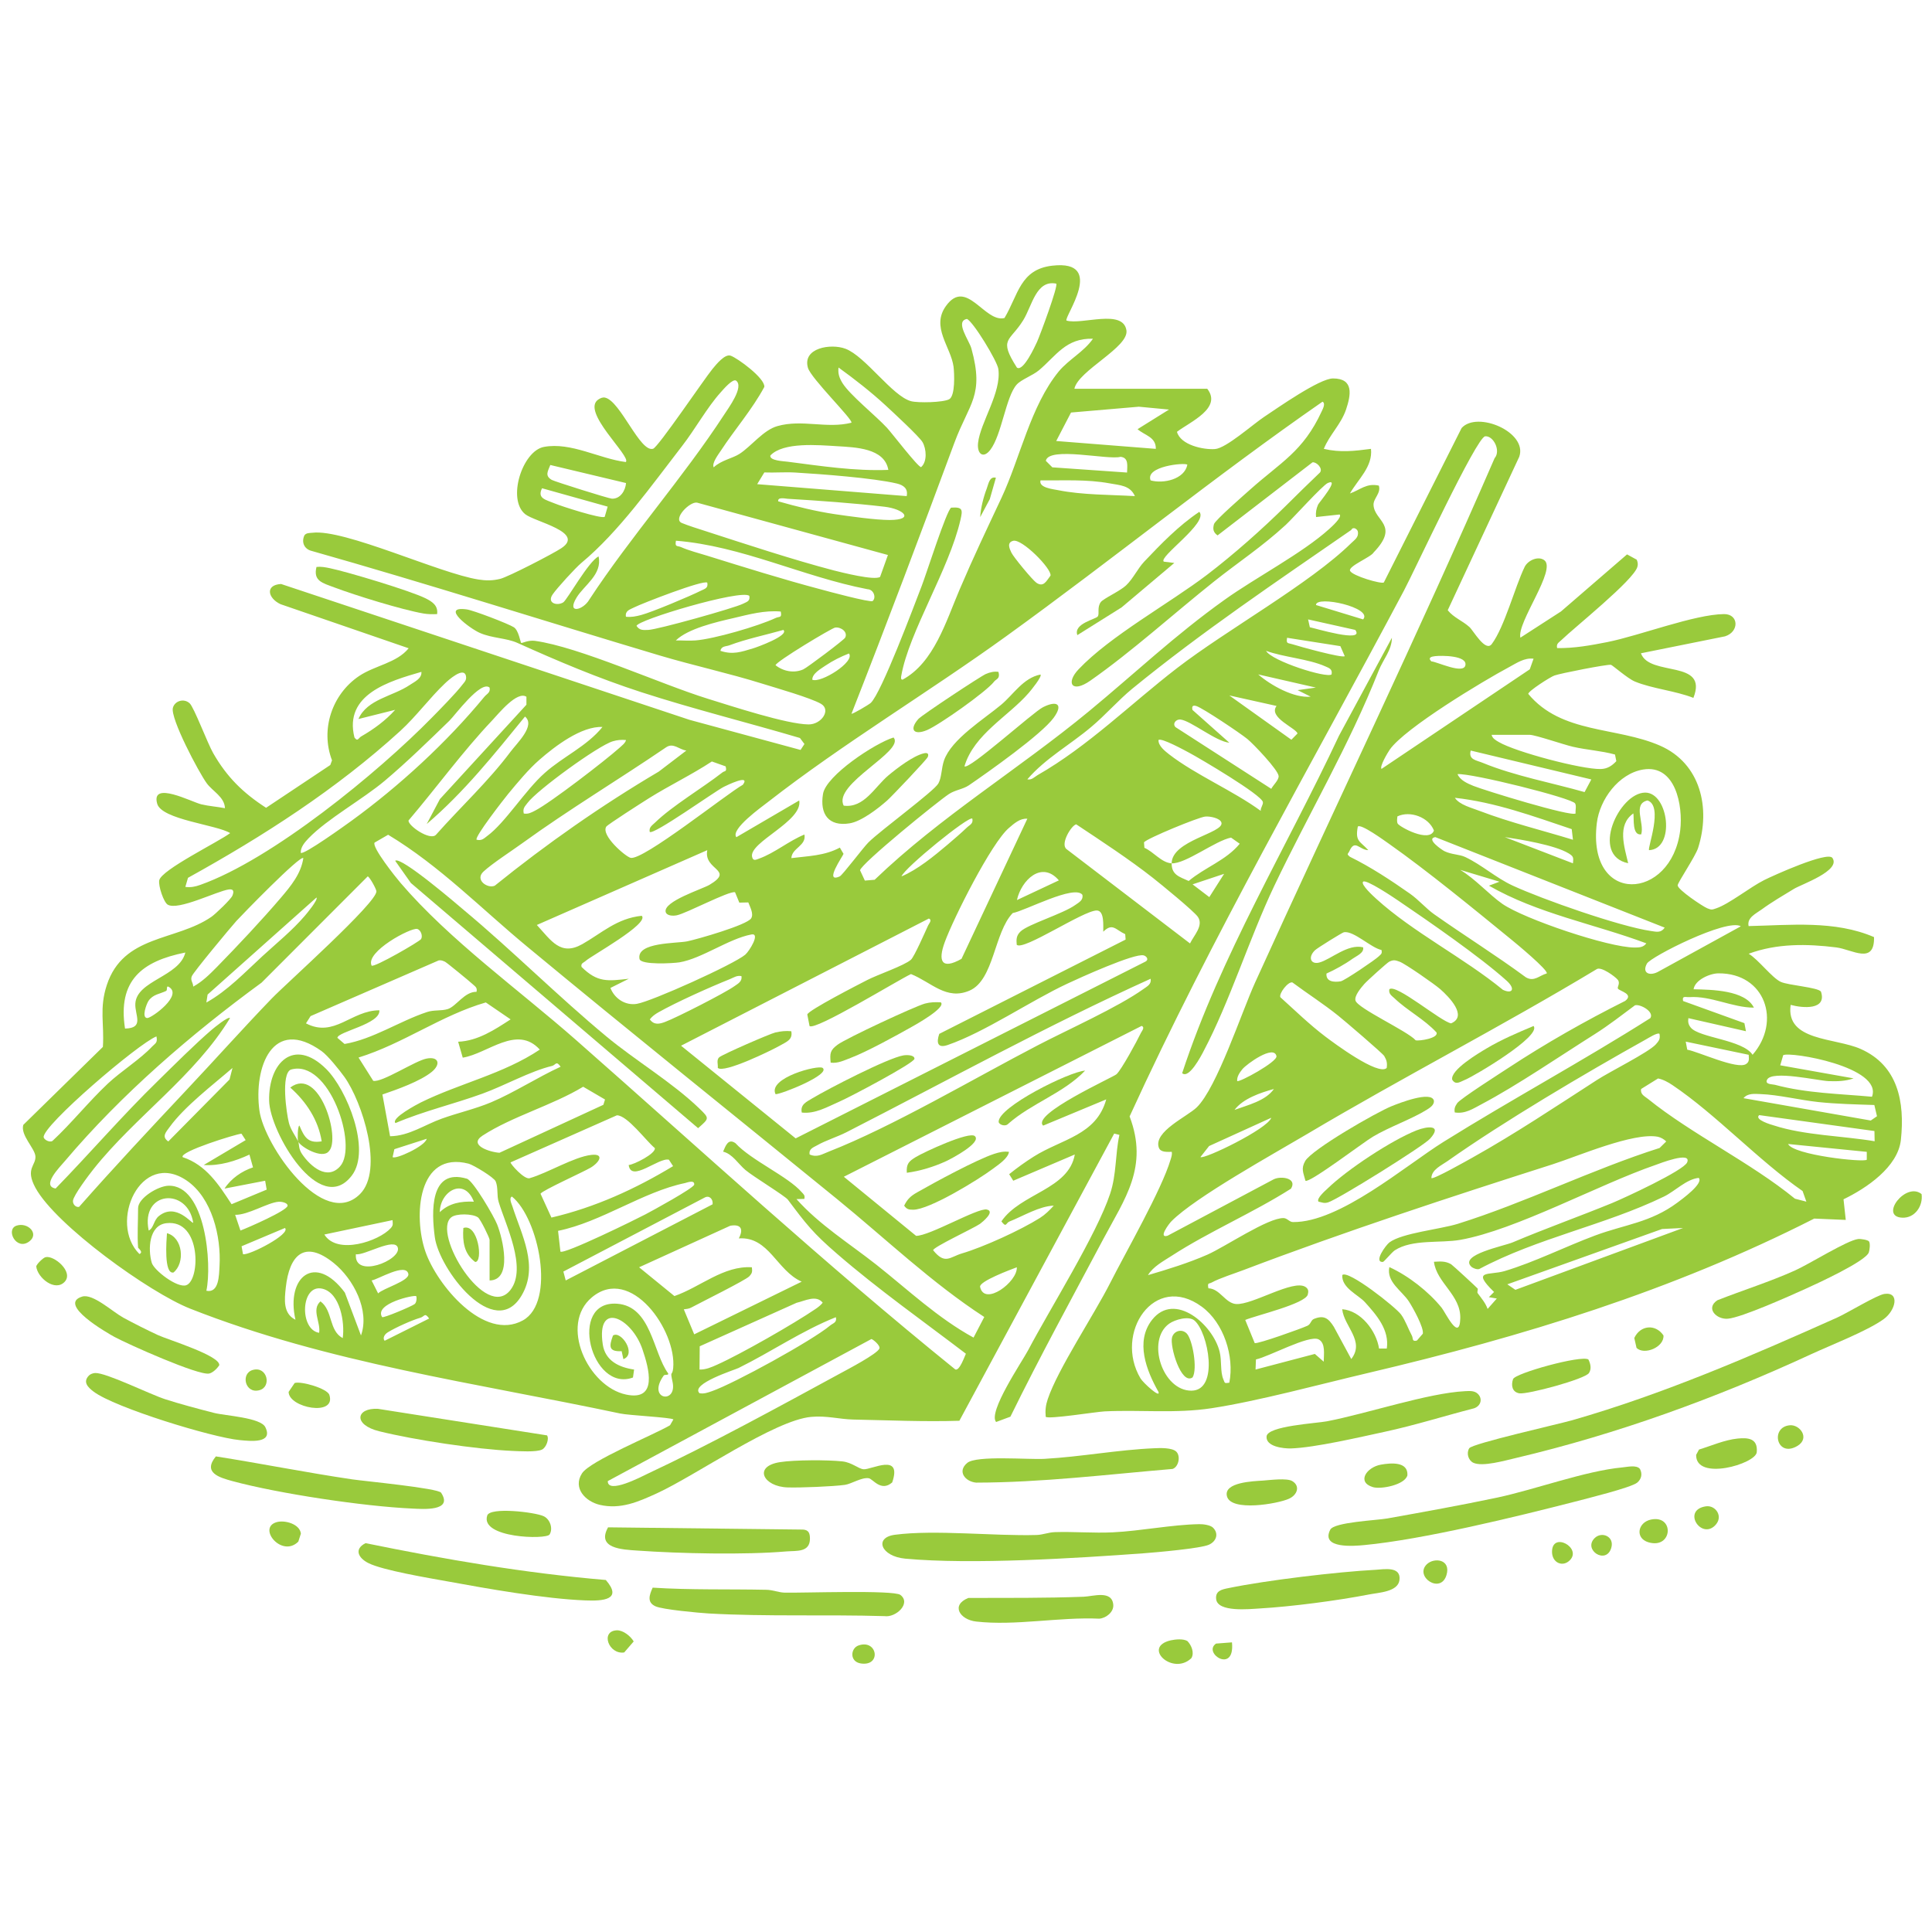 <?xml version="1.0" encoding="utf-8"?>
<!-- Generator: Adobe Illustrator 29.2.1, SVG Export Plug-In . SVG Version: 9.03 Build 55982)  -->
<svg version="1.0" id="Layer_1" xmlns="http://www.w3.org/2000/svg" xmlns:xlink="http://www.w3.org/1999/xlink" x="0px" y="0px"
	 viewBox="0 0 1893 1893" style="enable-background:new 0 0 1893 1893;" xml:space="preserve">
<style type="text/css">
	.st0{fill:#99CA3C;}
</style>
<g>
	<path class="st0" d="M1182.7,380.7c15.3,19.1-16.6,32.6-29.5,42.4c3.5,12.9,25.7,17.7,37.2,16.9c10.9-0.7,37.1-24.2,48.3-31.6
		c13.1-8.7,54.2-37.6,67.4-37.6c20.7,0,17.5,16.3,12.8,30.4c-5,14.7-16.2,24.7-21.8,38.6c16.2,3.8,30.1,2.1,46.2,0
		c1.9,17.5-12.7,29.8-20.6,43.7c10.1-3.5,16.1-10.4,28.3-7.7c2.4,7.4-5.5,12.6-5.2,19c0.8,15.9,25.9,19.6,0.1,46.5
		c-2.5,4.6-25.1,13.4-23.1,18c2.2,4.9,30.7,13.2,33.1,11.4l76.2-151.3c15.3-17.1,64.9,4,56.5,28.1l-70.1,150.4
		c5.7,7.2,14.6,10.4,21.3,16.5c3.8,3.4,15.7,25,21.9,16.6c12.5-16.8,22.5-55.5,32.1-75.4c3.1-6.5,13.2-11.1,19.2-6.8
		c12.7,9-27,61.2-23.3,76l39.8-25.7l64.7-55.9l9.5,5.2c1,2.5,1.4,4.5,0.6,7.1c-3.8,13.1-61.3,59-74.7,71.9c-2.5,2.4-4.9,3.4-3.9,7.6
		c16.6,0.3,33.1-2.7,49.3-5.9c31.5-6.3,85.2-27.1,114.2-27.4c14.5-0.1,15.2,17.3,1,21.8l-82.4,16.6c8.4,23.4,66.5,5.6,51.4,43.7
		c-17.8-7-40-8.9-57.3-16c-7.1-2.9-22.1-16.2-23.5-16.4c-3.9-0.6-49.7,8.4-55.4,10.5c-4,1.4-25.6,15.2-25.6,18
		c32.6,39.3,86.3,32,129.1,50.7c39.8,17.4,49.8,61.2,37.3,100.3c-2.8,8.6-20,33.8-20,36.6c0,4.2,24.6,20.7,29.1,22.5
		c4.2,1.7,4.6,1.4,8.7,0c12.7-4.3,33.2-20.8,47-27.7c9-4.5,62.1-28.5,66.8-21.7c8.7,12.5-30.2,25.8-37.6,30.3
		c-9.6,5.8-22.6,13.5-31.4,20c-5.9,4.3-14.9,8.2-13.1,16.5c40.8-0.9,84.5-5.8,122.9,10.8c0.6,27.6-21.6,12-37,10.1
		c-28.7-3.6-58.3-4-85.8,6.2c9.5,5.7,22.9,23.7,31.5,27.6c7.6,3.4,36.3,5.3,39.3,9.5c6,18.2-17.7,16.3-29.7,13
		c-5.1,35.7,43.4,32,68.6,43.2c36.5,16.2,43.4,51.8,39.4,89.1c-2.9,26.6-33.8,47.4-56.2,58.2l2.2,20.2l-30.9-1.3
		c-139.2,70.8-285.5,115.6-437.3,151.3c-46.9,11-106.9,27.4-153.2,34.5c-35.4,5.4-69.7,1.4-104.8,3.1c-8.3,0.4-55.1,8-57.7,5.3
		c-0.6-6.2,0-11.4,2-17.3c9.9-29.5,45.3-82.5,61.1-113.7c15.5-30.6,50.4-91.3,59.2-120.8c0.8-2.6,1.7-5,1.2-7.8
		c-4.2,0-11,0.8-12.7-4.2c-5.3-15.6,28-30.4,37.2-39.4c19.8-19.3,43.9-93.2,57.3-122.6c77.8-171.3,159.6-340.8,234.5-513.4
		c6.4-7.3-1.1-22.2-9.2-21.5c-8.5,0.7-69.6,132.5-79.6,151.2c-90.7,170.8-188.5,339.6-268.8,515.2c18.8,49.6-4.7,80.5-25.9,120.4
		c-30.7,57.8-62.1,115.1-90.9,173.8l-14,5.2c-8.3-9.5,25.3-58.9,31.3-70.2c21.8-41.3,67.1-113.3,80.4-153.4
		c6.4-19.1,4.9-38.5,9.1-57.7l-5.1-1.3l-151.7,281.4c-34.7,1.1-69.4-0.5-104.2-1.2c-13.4-0.3-25.8-4-41-2.6
		c-36,3.2-113.4,57.6-151.2,74.9c-18.1,8.3-35.6,16-55.9,11.3c-14-3.3-26.7-16.3-17.5-30.8c7.8-12.3,70.8-38,86.3-47.2l3.3-5.7
		c-2.3-2-43.9-4-52.1-5.8c-141.1-29.9-286.3-49.4-421.5-102.8c-39.7-15.7-131.5-81.6-151.5-118.4c-10.3-19,0.7-21.7,0-30.9
		c-0.7-8-14.8-20.6-11.9-30.7l78-76.4c1.5-22.3-3.7-37.6,3.8-60.5c16.3-49.7,67.7-42.9,102.6-67c3.9-2.7,19.1-17.2,20.5-20.7
		c1.3-3.2,1.9-6.8-3.5-6.1c-11.8,1.7-49.6,21-59.9,14.9c-3.9-2.3-9.3-18.3-8.3-23.8c1.9-10.3,58.5-37.9,69.5-46.3
		c-13.1-8.2-67.1-13.1-71.5-28.8c-6.4-22.9,33.7-1.7,43.2,0.6c7.5,1.8,15.6,2.3,23.2,3.8c-0.4-11.1-12.3-16.7-17.9-24.5
		c-7.8-10.7-35.9-63.8-33.1-73.9c1.8-6.7,10.7-9.6,16.4-4.4c4.3,3.9,17.6,39.4,23.1,48.9c13.4,23.4,29.2,38.9,51.8,53.5l62.9-41.9
		l1.7-4.6c-11.6-30.3,0.1-64.8,26.5-82.6c15.7-10.5,36.8-12.7,48.6-27.2L274.9,592c-12.5-5.8-15.4-18.9,0.5-19.8l400.2,133.1
		l108.8,29.5l3.8-5.8l-4.4-5.9c-51.7-15.3-104.3-28.3-155.5-44.9c-42.5-13.8-81.6-30.4-121.4-48.3c-10.7-4.8-24.6-4.5-36.6-9.7
		c-10-4.3-39.5-26.7-13-23.1c6.5,0.9,40.5,13.9,46.2,17.5c4.7,3,6.4,14.8,7.2,15.4c0.5,0.4,7-3,13.4-2.1
		c43.7,6,123.3,42.5,169.6,56.8c23,7.1,77.1,24.9,98.5,25.1c12.7,0.1,22.4-14.3,12.2-20.2c-10-5.8-44.2-15.6-57.4-19.7
		c-32.9-10.3-67.6-17.8-100.8-27.7c-113.9-34-227.4-70.3-341.9-102.7c-6.6-2.2-9-8.7-6-15c1.8-2.5,5.1-2.2,7.8-2.5
		c31.3-3.9,124.5,39.8,162.6,45.8c7.5,1.2,13.9,1.2,21.3-0.6c7.9-1.9,51.8-24.6,59.9-30c24-15.7-26-25.9-35.3-33.4
		c-18-14.5-2.8-61.9,18.3-65.9c26.5-5,54.4,11.6,80.3,14.8c5.6-5.5-45.1-50.1-26.6-61.5c2-1.2,3.9-2.1,6.3-1.6
		c15.1,3.4,34.2,54,47,50.1c5-1.5,50-68.2,58.2-78.2c3.8-4.6,12.2-15,17.8-13c6.7,2.3,33.8,22.1,33,30.6
		c-12,22.3-28.9,41.5-42.7,62.6c-2.3,3.5-9,12.2-6.9,16.2c7.2-6.9,18.5-8.8,25.3-13.2c11.8-7.7,23.3-23.3,37.1-27.2
		c24.3-6.9,48.3,2.8,72.5-3.3c2.1-2.7-39.8-43.6-42.6-53.9c-5.5-19.4,22.4-24,36.8-18.6c19.6,7.4,45.9,46.5,64.3,51.4
		c6.9,1.8,31.3,1.3,37.3-1.9c6.1-3.3,5.1-25.2,4.3-31.9c-2.6-19.4-22.3-38.8-7.5-59.4c20.1-28.2,37.9,16.6,57.4,11.7
		c13.6-22.8,15.3-47.7,46.9-51.3c53.5-6.1,10.8,50.9,13.9,53.8c15,4.4,55.4-11.8,58.7,9.6c2.5,16.6-47.3,39.4-51,57.2H1182.7z
		 M1034.9,277.9c-19.7-3.9-23.6,21.7-32.3,35.8c-13.2,21.4-24.6,17.6-6.2,46.5c6.2,4.3,17.8-21.1,19.7-25.2
		C1019.1,328.4,1037.1,279.9,1034.9,277.9z M1070.9,331.9c-26.5-0.8-36,16.6-52.8,30.8c-6.3,5.3-17.4,9.1-21.9,14.1
		c-10.7,11.9-14.6,49.2-25.9,64c-6.8,8.9-13.1,4.1-12-6.7c2.2-20.3,23.1-49.3,19.9-72.5c-1-7.7-24.6-46.5-30.8-49.1
		c-12.1,2.3,2.3,21.1,4.4,29c12.8,46.4-2.1,53.1-16.7,92.4c-32.9,88.8-66.2,177.3-100.8,265.4c0.7,0.8,17.1-8.9,18.9-10.6
		c10.6-10.1,42.2-94.7,49.9-114.6c4.3-11,24.4-74.4,28.9-76.7c11.5-0.8,11.3,2.1,9.1,11.8c-11.1,48.6-50.5,110-58,152.8
		c-0.3,1.5-0.7,4.2,1.3,3.9c30.7-16.6,42.5-57.1,55.8-88.2c14-32.8,26.2-58.2,41.1-90c18.3-39.1,28.4-89.9,56.1-123.8
		C1047.5,351.9,1061.9,344.8,1070.9,331.9z M821.6,360.1c-0.7,6.1,0.8,10.2,3.9,15.3c7.5,11.9,32.5,31.8,43.6,43.8
		c4.8,5.2,30.3,38.5,33.4,38.5c6.2-5.4,5.2-17.9,1.4-24.5c-3.1-5.4-29.4-29.7-36.1-35.9C853.5,384.1,837.5,371.6,821.6,360.1z
		 M721.3,373c-3.3-2.5-13,9-15.3,11.6c-13.1,14.5-25,36.1-37.6,52.3c-30.2,39-62.1,84.2-98.7,114.6c-5.7,4.7-24.1,24.9-28.2,30.9
		c-5.9,8.5,4.3,11.6,10.4,7.8c3.7-2.3,25-40.6,34.6-45c3.8,17.7-14.1,28.1-21.5,40.2c-10.3,16.8,6.5,12.5,12.4,2.1
		c40.9-62.3,91.6-119,132.2-181.3C713.7,399.8,729.2,379.1,721.3,373z M1260.1,495.4c11-10.9,22-21.8,33.3-32.5
		c3-4.1-3.6-10.5-7.4-9.9l-93,71.6c-4.2-3-4.9-6.2-3.5-11.1c1.1-3.8,29.9-28.9,35.5-33.9c30-26.8,51.8-37.1,70-76.5
		c1.1-2.4,4.1-7.9,0.8-9.5c-105.7,73.3-205.7,154.6-309.9,229.8c-76,54.9-159.9,105.1-233.4,162.4c-6.1,4.8-37.1,26.8-31,34.5
		l61.6-36c3.8,20.4-49.3,40.8-46.2,55.2c1,4.6,3.9,2.8,6.8,1.8c15.2-5.4,29.4-17.5,44.5-23.6c2.1,11-12.4,13.2-12.8,23.1
		c16.6-2.1,32.4-2.2,47.5-10.3l3.6,6.1c-0.1,1.4-19.9,29.4-3.7,22.1c2.8-1.3,23.1-28.4,28.2-33.4c11.8-11.7,64.1-50,68.4-57.6
		c3.4-6.1,2.9-14.9,5.6-22.7c7.3-20.8,38.9-40.2,56-54.5c12.1-10.1,21.5-26.2,38.5-29.6c1.9,1.8-9.4,15.6-11.5,18
		c-19.9,23-53.6,40.4-63,71.9c4.1,4.2,67.4-53.2,77-57.9c13.7-6.9,20.1-2.9,10.4,10.4c-12,16.4-64,53.1-83,66.1
		c-5.7,3.9-13.5,4.6-19.6,8.6c-11.1,7.3-85.8,68-87.1,74.7l4.7,10.1l9.6-0.8c64.4-61.9,141.3-108.4,210.1-165.2
		c45.4-37.5,83.9-74.2,132.6-109c30.4-21.8,76.4-45.7,102.7-69.5c2.1-1.9,13-11.6,10.2-14.2l-23.1,2.5c-0.5-4.4,0.2-8.1,2-12.2
		c0.6-1.5,21.8-26.4,9.6-21.2c-5.2,2.2-33.9,34.2-41.3,41.1c-23.4,21.5-46.3,36.4-70.3,55.5c-39.1,31.1-80.9,69-121.3,97.2
		c-18.1,12.6-24.1,2.1-11.3-11.3c31-32.7,88.8-64.4,125.9-92.6C1209.1,543,1236.5,518.7,1260.1,495.4z M1145.4,401.3l-29.5-2.8
		l-66.5,5.7l-14.5,27.9l97.6,7.7c0.2-11.8-10.9-13.1-17.9-19.3L1145.4,401.3z M870.4,460.4c-3.7-21.4-32.3-22.1-50-23.2
		c-18.7-1.1-52.9-4.3-65.6,9.1c-1,5.2,13.6,5.6,17,6.1C804.5,456.6,837.3,461.7,870.4,460.4z M1104.3,463c0.1-6.4,1.9-14.6-6.4-15.4
		c-12,3.4-70.3-10.5-73.2,3.9l6.4,6.4L1104.3,463z M613.4,473.3l-74.2-17.7c-2.4,6.2-5.6,10.5,1.4,14.6c2.8,1.6,55.9,18.3,58.9,18.4
		C607.7,489,612.8,480.8,613.4,473.3z M1163.4,455.3c-2.7-2.3-41.7,1.6-36,15.4C1139.8,474.2,1160.6,469.7,1163.4,455.3z
		 M888.4,486.1c1.5-7.4-3.1-10.7-9.5-12.3c-23.1-5.5-74.5-9.3-99.7-10.8c-10-0.6-20.2,0.3-30.3-0.1l-7,11.5L888.4,486.1z
		 M1112,486.1c-4.7-10.6-14.7-10.6-24.8-12.5c-22.3-4.1-45.2-2.7-67.7-2.9c-2,7.3,12.6,8.6,17.4,9.6
		C1060.3,485,1088,484.7,1112,486.1z M595.4,496.4l-64.3-18c-5,10.1,3.7,11.2,12.2,14.8c6.7,2.8,45.7,15.4,49.2,13.2L595.4,496.4z
		 M762.5,491.2c18.2,5.2,36.8,9.8,55.6,12.6c14.4,2.1,39.8,5.7,53.6,5.7c24.8-0.1,13.9-10.8-5.1-13c-29.4-3.5-65.3-6-95-7.8
		C768.7,488.4,761.8,486.9,762.5,491.2z M862.3,565.3l7.7-21.5L683,492.5c-7.1-1.4-24.1,16-15,19.9c6.2,2.6,16.2,5.7,23,7.9
		c39.5,12.8,86.2,28.2,125.9,38.6C825.3,561,856.4,568.9,862.3,565.3z M1006.6,763.6c4.3,0.9,6.8-2.2,10-4.1
		c49.7-28.4,91.4-70,136.7-104.9c48.8-37.6,130.2-82.7,170.6-122.4c3.3-3.3,7.7-5.7,6.5-11.5c-0.4-2-4.4-5.3-6.5-1.4
		c-72.7,50.3-146.1,99.6-214.6,155.6c-13.4,11-26.4,25.9-39.9,37.2C1048.8,729.6,1024.4,742.9,1006.6,763.6z M855,588.9
		c3.6-2.9,1.5-11.3-5.1-11.6c-63.2-12.2-123.3-42.4-187.6-47.5c-1.2,6.6,1.2,4.6,5.1,6.3c6.8,3.1,17.6,6,25.2,8.3
		c36,11.2,74.7,23.3,111,32.9C810,579.1,852.9,590.6,855,588.9z M992.7,529.9c-6.4,1.7-3.6,7.6-1.7,11.6
		c2.1,4.4,20.6,26.8,24.5,29.5c7,4.7,9.7-1.6,13.8-7C1030.7,557.4,1001.3,527.6,992.7,529.9z M693,570.9c-3.6-3.1-63.9,20.3-72,24.4
		c-4,2-8.7,3.2-7.7,9c5.2,0.6,10-0.4,14.9-1.7c10.9-2.9,47.7-18.4,58.5-23.8C690.5,576.9,694.1,576.4,693,570.9z M734.2,583.8
		c-8-6.7-110.3,23.8-110.5,29.5c3.1,4.6,6.6,4,11.4,3.9c8.5-0.1,84.5-21.4,92.8-25.6C731.6,589.7,735.2,589.2,734.2,583.8z
		 M1335.6,606.9c10.1-11.5-46.2-23.9-46.2-14.1L1335.6,606.9z M765,599.2c-15.8-1.4-31.1,2.8-46.3,6.4c-17,3.9-44.6,10.3-56.5,21.9
		c6.4-0.1,12.8,0.5,19.2,0c18.3-1.4,61.5-14,78.4-21.9C763.7,603.7,766.3,605.9,765,599.2z M1327.9,617.2l-46.2-10.3l1.7,7.7
		C1287.2,615.2,1337.8,630.6,1327.9,617.2z M818.3,614.9c-3.4,0.5-58.3,33.5-58.4,36.9c7.7,6.1,18.2,8,27.1,4.1
		c3.7-1.6,39.9-28.8,41.1-31.1C831,619.2,823.9,614.1,818.3,614.9z M767.6,617.2c-17.5,5-35.9,8.7-53,15.1c-3.3,1.2-7.9,0.6-8.7,5.4
		c12.2,4.1,20.5,1,32.2-2.5C740.9,634.4,773.5,622.8,767.6,617.2z M1317.6,642.9l-4.3-9.8l-52.2-8.2c-1,6.1,0.6,4.9,5.1,6.3
		C1273,633.4,1315.2,645.1,1317.6,642.9z M1304.7,660.8c1-5.2-2.3-6.2-6.2-7.9c-16.4-7.3-40.6-8.9-58-15.2
		C1246,647.7,1299.9,664.8,1304.7,660.8z M795.9,666c8.3,3.7,42.3-17.7,35.9-25.7c-7.9,3.1-15.8,7-22.9,11.8
		C804.6,655.1,795.7,659.9,795.9,666z M1402.4,648c6,0.5,31.4,12.9,33.4,3.9c2.1-9.8-23.6-9.7-29.6-9
		C1402.7,643.3,1398.7,644.2,1402.4,648z M1502.6,645.4c-9-1.1-16.4,4.2-23.9,8.2c-25.5,13.6-102.4,59.9-117,80.9
		c-2,2.9-10.1,16.4-8.1,18.9l145.3-97.6L1502.6,645.4z M412.9,658.3c-31.4,9.1-76.2,22-65.6,64.3c3.3,4.5,3.7,0.6,6.7-1.1
		c12.2-7,23.8-15.5,33.2-26l-36,9c8.5-19.5,33.6-22.1,50.2-33.3C406,668.1,413.5,664.9,412.9,658.3z M181.6,869
		c5.3,0.7,9.7-0.2,14.7-2c70.4-25,174.1-110,226.8-163.8c7.6-7.7,23.9-24.3,29.7-32c2.2-2.9,4.7-4.7,3.7-9.1
		c-2.3-9.1-17.3,4.4-20.6,7.6c-14.7,13.9-27.9,32-43.6,46.4c-62.6,57.1-134.2,103.1-208.1,144L181.6,869z M1289.3,673.7l-56.5-12.9
		c12.6,10.9,35.2,23.4,51.4,21.8l-12.8-6.4L1289.3,673.7z M479.7,673.7c-8.6-7.5-34,27.3-39.4,32.5C420,725.9,398.6,746.8,377,765
		c-21.9,18.4-56.3,37.3-74.7,56.4c-3.6,3.8-7.9,8.6-7.6,14.2c2.6,2.6,44.2-27.4,49.6-31.3c46.8-34,93.5-76.9,130.3-121.6
		C477,679.8,480.8,678.6,479.7,673.7z M418.1,807.4L431,783l84.8-92.5l0-7.8c-9.1-6-27,16.2-33.5,23.1c-29.1,30.7-54.5,65.8-82,98.1
		c-0.9,4.9,21.2,20.3,26.9,14c23.8-26.9,51.6-52.6,73-81.3c6.3-8.5,24.8-25.7,14.2-34.5C484.3,739,454.6,776.3,418.1,807.4z
		 M1250.8,691.7l-46.3-10.3l60.8,43.4l6-6.1C1270.2,713.5,1242.2,702.9,1250.8,691.7z M1204.5,727.7c-12.9-1-38-21.8-48-22.7
		c-4-0.4-8,3.8-4.8,7.4l93.9,60.5c1.8-3.6,7.6-8.7,7.2-12.6c-0.5-6-24.6-31.3-30.6-36.2c-6.8-5.6-43.6-30.3-50-32.3
		c-3.6-1.1-4.6,0.3-3.8,3.8L1204.5,727.7z M590.3,712.3c-20.5-1-46.6,18.9-61.7,32.1c-10.8,9.4-21.5,22.4-30.7,33.5
		c-3.7,4.5-33.4,42.5-30.9,44.9c5.2,1.1,6.9-1.1,10.4-3.7c17.8-13.1,37.2-44.9,56.4-61.8C551.7,741.3,575.1,731.2,590.3,712.3z
		 M1461.5,720c0.7,3.5,4.2,5.4,7.1,7.1c16.6,9.7,81.1,26.8,99.7,26.4c6.5-0.1,11.1-3.1,15.4-7.7l-1.3-6.5
		c-13.4-3.7-27.8-4.5-41.2-7.6c-8.8-2-37-11.7-42.3-11.7H1461.5z M613.4,725.1c-4.4-0.4-8.6-0.1-12.9,1.2
		c-14.4,4.2-74.7,48.2-83.6,60.4c-2.6,3.5-4.9,5.2-3.7,10.4c4.4,0.8,7.5-1,11.2-2.9c15-7.7,68.5-48.9,82.5-61.4
		C609.2,730.6,612.6,728.3,613.4,725.1z M1235.3,794.5c-0.4-3,2.5-5.8,2.1-8.6c-1.2-7.1-61.8-42.8-72.3-48.4
		c-4.4-2.3-27.2-14.9-30-12.4c-0.2,5.8,6.4,10.8,10.4,14C1171.6,759.3,1208.2,774.7,1235.3,794.5z M672.5,735.4
		c-7-0.9-12.7-8-19.8-3.2c-46.4,31.6-94.9,60.7-140.4,93.6c-10.6,7.7-30.1,20.3-38.6,28.2c-8.8,8.2,4.2,17,11.1,13.8
		c50.9-41.1,104.5-78.6,160.7-111.8L672.5,735.4z M1559.2,763.7L1441,735.4c-2.3,9.1,5.3,9.3,12.2,12.2
		c30.7,12.6,67.4,19.4,99.4,28.5L1559.2,763.7z M711,750.9l-13.5-4.8c-19.9,13.1-41.7,23.5-61.8,36.1c-5.7,3.6-40.4,25.7-41.7,27.8
		c-5.3,8.5,18.6,29.1,23.8,30.5c11.9,3.1,93.9-62.5,110.1-71.6c7.9-11-16.2,0.8-18.6,2c-9,4.5-69.1,47.7-72.7,44.2
		c-0.9-4.5,2.3-6.3,5.1-9c17.2-16.7,46.5-33.9,66.2-49.3C709.9,755.1,712.5,756.7,711,750.9z M1609.9,754
		c-23.9,4-42.5,29.3-45.3,52.4c-9.9,81.2,73.2,76.5,81.7,7.1C1649.2,789.4,1641.7,748.7,1609.9,754z M1543.3,787.2
		c-3-5.2-101.5-29.8-115.2-28.7c2.6,6.1,9.7,9.1,15.5,11.5c9.9,4.1,96.6,30.8,100.2,27C1543.4,794,1544.8,789.7,1543.3,787.2z
		 M1541.2,822.8l-1.2-10.4c-37.2-12.5-74.9-26.4-114.5-30.7c4.6,7,16.5,9.8,24.4,12.9C1479.5,805.9,1510.9,813.5,1541.2,822.8z
		 M1369.5,807c1.9,3.2,30.9,19.1,35.5,6.8c-5.1-13.1-23.3-19.8-35.8-13.9C1369,802.1,1368.4,805,1369.5,807z M1148,845.9
		c0.1-22.5,51.2-29.6,48.8-39.8c-1.1-4.5-11.4-6.5-16-6c-6.7,0.7-56.6,21.2-59.9,25.2l0.4,5.4C1130.1,834.4,1138.1,845.4,1148,845.9
		c-0.1,11.4,7.7,13.2,16.7,17.3c15.9-13.4,36.7-20.2,50-36.5l-8.5-6C1190.8,823.7,1161.6,846.6,1148,845.9z M883.3,858.7
		c15.4-6.4,31.9-19.9,44.9-30.9c5.8-4.9,13.8-11.8,19.1-16.9c2.8-2.7,6.5-3.7,5.4-8.8C949.5,798.9,886.1,850.5,883.3,858.7z
		 M1006.6,802.2c-7.1-0.6-13,4.7-18,9c-17.2,14.6-54.4,88.6-62.9,111.9c-6.8,18.5-3.3,27.5,16.4,16.4L1006.6,802.2z M1054.5,807.7
		c-4.7,0.9-15.8,19.1-9.6,24.2l121.1,92.5c3.8-7.9,13.4-17.4,7.8-25.9c-3.6-5.5-36.5-32.3-44.1-38.3
		C1106.7,842.1,1078.9,823.9,1054.5,807.7z M1515.5,953.8c2-2.9-30.2-29.6-34.8-33.3c-36-29.4-82.2-67.3-119.7-93.7
		c-4.3-3-27.7-20.1-30.6-16.9c-2.8,14.7,2.1,14.1,10.3,23.1c-8.8-0.2-13.2-11.1-18.5,0.9c-1.4,3.1-3.2,2.6,0.5,5.6
		c20.4,10,40.2,23.1,58.9,36.2c8.6,6.1,15.9,14.7,23.6,20.1c29.6,20.9,60.6,40.2,89.9,61.8C1503.2,962.3,1508.2,955.8,1515.5,953.8z
		 M780.4,1174.9c22.3,25.1,51.9,43.5,78.3,64.3c31.2,24.7,60.1,52.2,95.2,71.4l10.5-20.2c-51.6-33.5-96.6-76.7-144.2-115.5
		c-101-82.3-202.8-163.8-303.1-246.9C472,890.8,431,848.4,380.3,817.9l-13.3,7.7c-2.7,4.6,20.7,33.9,25.4,39.4
		c48.3,56.4,116.3,105,172.2,154.2c123.1,108.3,243.8,219.5,371.4,322.6c4.1,1.7,8.9-12.2,10.4-15.4c-42.1-32.1-85.9-63-126-97.7
		c-23.9-20.6-30.4-29.2-48.4-53.2c-2.9-3.8-33.9-22.6-41.6-29.1c-7.2-6.1-12.7-15.8-21.9-18c2.5-5.8,5-13.3,12.1-8.3
		c15.4,16.8,51.6,32.6,65,48.1c1.9,2.2,3.3,2.8,2.5,6.5L780.4,1174.9z M1406.3,820.2c-9.7,1.7,7,12.9,9.2,13.9
		c7.3,3.4,14.3,2.9,20.1,5.6c16.5,7.8,29.9,20.3,46.5,28c29.2,13.5,105,40.1,135.5,44.5c5.5,0.8,9.8,2.1,13.5-3.3L1406.3,820.2z
		 M1541.2,845.9c0.6-5.7,0.6-6.8-4.3-9.8c-13.4-8.1-46.4-13.5-62.5-15.9L1541.2,845.9z M693,833l-167,73.3
		c14,15.2,23.2,30.8,44.5,18.8c18.8-10.6,33.8-25.3,58.3-27.8c7.8,7.7-50,39.5-54.8,44.1c-1.9,1.8-5.2,2.3-4.2,6
		c15.7,15.5,25.7,13.9,46.3,11.6l-18,9c4.1,10.5,14.6,17.4,25.8,15.6c14.4-2.3,95.1-38.7,106.3-48.2c4-3.4,15.2-21.5,6-19.8
		c-22.2,4.2-48.5,23.6-70.4,27.3c-6.2,1-38,2.8-39.2-3.3c-3.3-16.6,36.5-15.1,46.9-17.3c10-2.1,58.3-15.9,62.5-22.5
		c2.7-4.4-1.1-11.1-2.8-15.6l-8.8,0.2l-4.2-10.2c-6.1-1.4-47.4,20.6-57,22.6c-3.7,0.8-10.1,0.6-11-3.4
		c-2.1-10.3,35.7-22.2,42.9-26.4C720.5,851.9,689.1,852.9,693,833z M189.3,966.7c9-4.9,16.1-12,23.2-19.2
		c19.8-20.2,44.7-46.7,62.9-68.1c9.6-11.3,19.6-23.4,21.8-38.6c-2.8-3.5-61.2,56.7-65.6,61.6c-5.9,6.6-42.2,50.2-43.7,54.2
		C186.3,960.7,189.3,962.8,189.3,966.7z M1469.2,863.9l-38.5-11.6c14.6,8.7,28.2,24.1,41.3,33.3c21.3,14.8,104,42.8,129.6,42.8
		c4.4,0,8.6-0.1,11.5-4.1c-50.9-19-106.6-29.1-154.2-56.5L1469.2,863.9z M996.4,881.9l41.1-19.3
		C1020.7,842.9,1000.7,862.4,996.4,881.9z M1168.5,866.5l16.4,12.5l14.5-22.8L1168.5,866.5z M182.7,1068
		c27.9-29.6,55.6-60.7,83.7-89.8c14-14.5,103-93.8,102.4-104.9c-0.1-2.3-6.6-14.1-8.5-14.6l-104,104.1
		c-69.1,50.5-137.2,109.2-192.7,174.8c-5,5.9-23.5,24.5-9.1,26.9c33.8-34.7,65.4-71.5,100.2-105.4c15.9-15.6,36.3-36,52.7-50.1
		c2.5-2.1,16.1-13.3,18-11.5c-34.4,56.7-92.7,96.4-133.6,147.8c-4.4,5.5-19.8,25.8-20.3,31.2c-0.3,3.5,2.8,6.7,6,6
		C111.8,1143.6,147.2,1105.8,182.7,1068z M1335.6,863.9c-2.8,2.6,10.5,14.6,12.8,16.7c36,32.8,86.1,58,124.1,89.2
		c9.4,4.5,12.6-0.9,3.7-8.9c-25.7-23.2-76.6-58.4-106.4-78.6C1365.4,879.3,1338.5,861.2,1335.6,863.9z M1060.6,876.8
		c-7.7-10.5-56.5,15.8-68.3,17.8c-18.3,18.9-18.3,65.6-42.3,76c-22.8,9.8-37.3-8.1-57.4-16.2c-12.2,5.6-94,55.9-99.4,50.9l-2.2-11.3
		c0.9-4.1,50.4-29.5,58.6-33.7c10.2-5.3,36.6-14.2,43-20c3.2-2.9,13.9-27.2,16.7-33.4c0.9-2.1,4.4-5.4,0.8-6.9l-242.8,124.6
		l112.3,90.8l342.5-173.1c4.2-2.1,1-5.6-1.5-6.2c-8.9-2.4-62.9,22.1-74.8,27.7c-36.2,16.9-80.9,47.6-117.2,60.1
		c-9.9,3.4-11.3-2.1-8.3-10.9l182.6-92.4l-0.4-5.3c-9.4-4.2-12.3-11.5-21.5-2.4c-0.2-5.4,1.4-20.7-6.4-20.8
		c-13.2,0-72,39.9-78.4,33.6c-0.5-5.3-0.4-9,3.7-13c7.3-7.1,41.8-17.4,53.7-26C1057.3,884.1,1061.5,882,1060.6,876.8z M257.1,936.9
		c13.9-12.8,29.2-25.1,41.5-39.5c2.2-2.5,13.3-16,11.5-18l-106.7,95.1l-1.2,7.8C223.1,970.6,239.7,952.9,257.1,936.9z M1705.7,907.6
		c-13.6-8-88.2,29.8-92,36.5c-5.3,9.6,3,12.7,11.6,7.7L1705.7,907.6z M412.6,920.1c1.8-3-0.2-8.9-3.8-9.9
		c-6.1-1.6-51.1,22.4-44.7,35.9C366.2,948.5,411.2,922.5,412.6,920.1z M1353.6,930.8c-10.2-2-27.1-19-36.8-17.4
		c-1.6,0.3-26.3,15.6-28.4,17.7c-7.2,7-4,14.2,4.3,12c11.3-3,27.8-18.6,42.9-14.9c1.2,5.5-6.6,8.5-10.5,11.3
		c-7.2,5.2-17.3,10.8-25.4,14.4c-0.7,8.1,7.5,8.7,14,7.6c3.6-0.6,33.9-21.1,37.3-24.5C1353,934.9,1354.5,934.6,1353.6,930.8z
		 M181.6,933.3c-42.8,8.5-66.4,27.6-59.1,74.5c19.3-0.4,9.5-13.2,10.1-24.4C133.8,960.7,175.8,957,181.6,933.3z M466.9,971.8
		c1-4.3-1.4-5.2-3.9-7.6c-2.4-2.3-25.4-21.2-27-21.9c-2-0.9-3.8-1.7-6.1-1.3l-125.6,54.6l-4.5,7.1c27.8,14.5,44.4-12.8,71.9-12.8
		c1.3,13.5-41,20.9-41.1,27l7,6c27.9-4.7,53.9-22.4,80.8-31.3c6.9-2.3,13.9-0.9,20.3-2.9C447,986.1,455.2,971.5,466.9,971.8z
		 M1361.3,969.3c6.4-5.9,50.5,31.7,60.5,33.4c16.6-7-2.1-26-10.5-33.4c-5.4-4.8-34.4-25-39.9-27c-4.2-1.5-5.7-2.1-10.1-0.1
		c-2,0.9-22,19-24.5,21.9c-3.1,3.6-9.9,11.4-8.7,16.2c1.9,7.6,51.1,30,59,39c3.7,0.9,22.7-2.1,20.4-7.7
		c-11.6-12.7-29.1-21.8-41.1-33.4C1363.6,975.6,1360.4,973.8,1361.3,969.3z M1585.3,968.7c-1-1.6,2.5-5.1-0.1-8.6
		c-2.3-3-16.7-13.7-20.9-10.4c-93.1,56.1-190.1,105.9-283.5,161.4c-32.2,19.1-109.8,62-133,85.5c-2.5,2.5-13.3,17-3.8,14.2l104-55.3
		c7.3-3.6,23.4-1.1,16.9,9.2c-37.1,23.6-80.2,42-116.8,65.7c-8.2,5.3-18.3,10.6-23.3,19c19.5-5.7,39.6-11.9,58.3-20.1
		c17.4-7.7,59.3-36.2,74.6-35.8c3.6,0.1,5.7,3.9,9.2,3.9c45.6,0.5,109.9-55.1,147.5-78.6c66.7-41.6,136.2-79.1,202.6-121.2
		c4.1-6.2-9.7-14-15-12.6c-12.8,9.5-25.6,19.5-39,28c-34.3,21.6-76.3,50.4-111.1,68.8c-8.6,4.5-16.1,9.8-26.5,8.2
		c-0.7-3.9,0.3-6,2.4-9.1c2.8-4.2,42.3-29.4,50.2-34.6c36.7-24.1,75.1-45.9,114.4-65.6C1601.2,973.9,1586.8,971.1,1585.3,968.7z
		 M1654.3,997.6c-0.5,3.7-0.1,6.2,2.3,9.2c8.2,10.1,51,11.9,60.6,26.7c28.4-32.7,12.3-80.1-33.4-79.8c-8.3,0-23.1,6.4-24.4,15.6
		c17.8,0.4,50.5,0.8,59.1,18c-21,0-42.2-11.7-63-10.3c-3.8,0.3-7.5-1.9-6.4,3.8l60.1,21.7l1.5,7.9L1654.3,997.6z M726.5,956.4
		c-4.5-0.9-7.5,1.4-11.2,2.9c-19.5,7.8-52.3,22.5-70.2,32.6c-3.3,1.9-6.1,3.9-8.4,6.9c4.2,5.8,9.5,4.6,15.2,2.4
		c10.8-4,58.7-28.4,67.8-35C723.1,963.8,727.4,961.6,726.5,956.4z M793.3,1131.2c7.6,3.2,12.1-0.3,18.9-2.9
		c62.2-24.3,142.8-72,204.4-104c29.3-15.3,78.9-37.4,104-55.4c3.5-2.5,7.8-4.6,6.8-9.9c-101.5,45.9-199,99.7-298.1,150.4
		c-9.1,4.6-20.5,8.1-28.5,12.7C797,1124.3,792.3,1125.5,793.3,1131.2z M1358.7,1046.4c0.7-4.8,0-7.6-2.4-11.7
		c-1.5-2.6-39.4-35-45.2-39.6c-14.3-11.5-30-21.5-44.8-32.5c-4.2-1.1-13.4,10.9-11.8,14.5c14.3,12.9,28.6,26.8,43.9,38.4
		C1306.7,1021.8,1350.6,1054.5,1358.7,1046.4z M162.8,970.9c-6.2,3.1-12.8,3.2-17.3,9.8c-1.8,2.6-7.2,16.6-1.2,16.8
		c4.2,0.1,36-22.8,20.6-30.8C162.7,965.9,164.3,970.1,162.8,970.9z M448.9,1020.7c19.4-0.8,35.8-11.8,51.4-21.9L476,982.2
		c-43.8,12.7-80.8,40.4-124.7,54l14.4,22.8c8.5,2,40.9-19.6,52.3-21.8c12.1-2.3,14,5.7,5.1,13c-11.4,9.3-34.3,17.4-48.4,22.2
		l7.5,40.9c18.5-0.2,33.9-11.3,50.8-17.3c15.9-5.7,32.6-9.4,48.3-16c22.3-9.4,45.5-24.5,68-34.8c-4.4-6.4-4.7-1.7-8.4-0.8
		c-21.5,5.2-46.3,19.2-68,27.1c-28.3,10.3-57.7,17.1-85.4,28.9c-4.9-4.7,21.8-18.7,24.8-20.2c37.9-18.7,80.9-27.9,116.6-51.8
		c-22.5-24.7-51,4-75.5,7.9L448.9,1020.7z M1022.1,1102.9c-11.9-11.1,68.4-47.3,71.8-50.3c4.8-4.2,20.4-33,23.9-40.4
		c1-2.1,4.3-5.5,0.8-7L826.8,1153l70.8,57.9c13,0.2,60.4-27.6,69.2-25.8c8.7,1.8-4.2,12.3-6.5,14c-5.9,4.2-46,22.8-46,25.9
		c11.7,14.5,16.4,6.6,28.3,3.1c21-6.2,57.2-22.7,76.3-34.7c5.3-3.4,9.4-7.5,13.6-12.1c-14.2,0.5-29.9,10.2-43.5,15.6
		c-3.5,1.4-2.9,6.5-7.8-0.2c18.7-27.5,65.9-31.2,71.9-65.5l-60.3,25.7l-4-6.4c7.7-6.2,15.6-11.9,24-17.2
		c27.3-17.3,61.4-20.8,71.1-56.1L1022.1,1102.9z M1626,1013c-1.7-1.8-11.2,4.3-13.6,5.6c-59.5,33.2-139.2,80.3-194.3,119.2
		c-5.7,4-15.5,8.3-15.6,16.5c1.8,1.7,35.4-17.4,40.3-20.1c42-23.5,81.6-50,121.9-76c12.4-8.1,50.5-27,57.7-34.9
		C1625.4,1019.8,1626.9,1018.2,1626,1013z M153.3,1015.5c-17.5,6.7-112.6,88.1-110.5,98.9c0.5,2.3,5.7,5.3,8.6,3.5
		c19-17.7,35.3-38.3,54.3-56.2c12.9-12.1,31.7-23.8,43.4-36.3C152.3,1022.1,154.6,1021.8,153.3,1015.5z M337.4,1055.1
		c-4.7-6.5-16.1-20.8-22.3-25.2c-48.1-34.4-66.7,15.9-60.9,58.3c4.7,34.1,62.5,117.5,98.5,81.8
		C376.4,1146.4,354.9,1079.5,337.4,1055.1z M1713.4,1033.5l-61.7-12.9l1.5,7.9c11.2,2,49.2,19.9,57.7,14
		C1714.4,1040.2,1713.5,1037.2,1713.4,1033.5z M1212.2,1059.2c1.7,1.8,39.7-18.9,38.5-24.4c-2.5-11.6-29.3,7.8-33.4,12.8
		C1214.7,1050.8,1211.8,1054.9,1212.2,1059.2z M1834.2,1074.6c11-29.3-80.7-44.6-87-40.7l-2.9,9.9l71.9,12.8c-8,2.8-16.1,3-24.5,2.7
		c-10.3-0.4-55.6-10.9-60.3-1.4c-2.4,4.8,5,4.3,7.7,5C1770,1071.2,1802.6,1071.7,1834.2,1074.6z M227.8,1046.4
		c-19.2,16.6-46.9,37.6-61.6,57.9c-3.5,4.9-8.2,9.4-1.3,14.1l60-60.7L227.8,1046.4z M1769.9,1177.4l-3.7-10.4
		c-43.3-30-84.6-74.9-127.5-103.8c-4.2-2.8-9-5.5-14.1-6.5l-16.6,10.3c-1,5.4,3.5,7.1,6.8,9.8c42.5,34.3,100.7,62.4,143.9,97.7
		L1769.9,1177.4z M592.8,1077.3l-21.4-12.5c-30,18.2-69.5,29-98.6,47.9c-14.3,9.3,7.1,16.2,16.6,16.8l101.8-47L592.8,1077.3z
		 M1248.2,1067c-13.1,3.6-30.3,9.4-38.6,20.5C1222.6,1082.7,1240,1078.7,1248.2,1067z M1836.5,1082.7c-18.2-0.6-36.8-1-54.9-2.9
		c-17.9-1.9-39.3-7.2-56.5-7.8c-5.8-0.2-12.6-1.1-16.8,4l124.7,21.9l6.1-4.2L1836.5,1082.7z M616,1141.5
		c5.3-0.4,26.8-11.3,25.6-16.6c-8.4-6.8-26.9-32.2-37.2-32.1l-104.1,46.1c-0.8,1,14,17.9,19,15.4c17.1-4.9,43.2-20.8,60-22.7
		c13-1.5,8.4,7.1-0.6,12.5c-7.3,4.3-47.1,22.2-49.1,25.5l10.7,23.4c42.5-9.9,82.2-28,119.2-50.4l-4.1-6.3
		C645.5,1133.8,618.3,1159.1,616,1141.5z M1836.6,1108.2l-112.9-15.6c-5.3,4.5,12.2,9.5,14.3,10.1c30.1,9.8,67.4,10.2,98.8,15.5
		L1836.6,1108.2z M1245.6,1095.2l-60.9,27.7l-8.5,10.8C1179.3,1136.4,1242,1106.2,1245.6,1095.2z M199.6,1141.5l41.1-24.4l-4.1-6.3
		c-5.4,0.4-61.3,17.7-57.6,23c23,7.6,35.4,27,47.9,46.1l34.4-14.3l-1.5-8.7l-39.8,7.7c6.4-9.9,16.9-17.1,27.9-20.8l-3.5-12.5
		C230.6,1137.7,215.2,1142.5,199.6,1141.5z M1441.6,1241.1c-12.2-11.7,32-20.2,40.5-23.8c32.4-13.7,65.1-25.3,97.6-38.6
		c11.6-4.8,70.1-31.8,73.4-39.8c4.7-11.4-27.5,1.3-30.9,2.5c-55.8,19.2-136.8,63.7-191.3,73.4c-19.4,3.5-47.1-0.9-64.3,10.3
		c-3,2-10.6,11.4-11.7,11.4c-9.3,0.3,3-16.6,6.5-19.2c12.4-9.2,49.4-12.8,66.7-18.1c66.1-20.6,131.6-53.3,198-74.4l6.5-6.4
		c-2.2-2.2-5.3-4-8.3-4.6c-23.8-4.5-78.1,19-103,27c-100.9,32.2-203.4,65.8-302.6,103.5c-8.9,3.4-23.8,8.1-31.4,12.3
		c-2.9,1.6-4.4-0.2-3.3,5.7c11.3,0.3,16.5,14.6,27.1,15.4c16.1,1.1,56.2-24.6,68.1-16.7c2.9,2,3,4.2,2.2,7.4
		c-2.4,9.1-50.9,20.5-61.3,24.9l9.3,22.7c3.3,0.9,45.3-14.1,51.6-17c3.4-1.5,3.4-5.5,6.4-6.7c9.8-4,14.2-0.7,19.5,7.7l17.1,31.6
		c13.6-17.6-7-31.7-8.9-48.8c18.2,1.3,33.5,21.2,36.1,38.5l7.6,0c2.7-18.3-10.1-32.9-21.4-45.4c-6.6-7.3-23.1-14-22.2-26.6
		c5.5-5.5,52.4,31.5,57.6,38.7c4.2,5.7,7,14,10.5,20.5c1.6,2.9-0.2,6.3,5,5l5.8-6.7c1.2-6-9.8-25.7-13.7-31.7
		c-7.1-10.7-22.1-19-19.1-33.6c18.6,8.5,38.4,23.9,51.3,39.9c3.6,4.5,17.6,34.1,18.2,10.3c0.6-22.9-23.2-34.7-25.8-55.4
		c6.3-0.3,11-0.9,16.8,2.4c1.5,0.9,24.9,22.5,26,23.8c0.6,0.7-0.7,3.4,0,4.5c3.7,5.1,7.6,9.4,9.8,15.5l9-10.2l-7.8-1.3l5.1-5.1
		c-22.8-22.2-4.9-16,10.4-20.5c28.9-8.6,59.8-24.1,88.5-34.8c29.3-10.9,54.3-12.6,80.8-32.3c4.3-3.2,26-18.9,20.8-24.2
		c-12.3,1.4-22.9,12.9-34.2,18.4c-58.1,28.1-123.6,40.4-180.8,70.9C1447.2,1244.1,1443.3,1242.7,1441.6,1241.1z M418.1,1115.8
		l-31.7,10.2l-1.7,7.7C387.2,1136.4,416.6,1123.1,418.1,1115.8z M1829.1,1128.6l-77.1-7.7c5,10.8,74.3,18.3,77.1,15.4L1829.1,1128.6
		z M479.7,1254.6v-39.8c0-2-9-20.4-11.4-22c-5.2-3.7-21.2-4-26.1-0.1c-19.4,15.3,33.9,102.9,58.1,71c16.3-21.5-5-63.7-11.7-86
		c-2-6.5-0.3-13.7-2.9-20.1c-1.6-4-21.8-16.1-26.5-17.4c-50.3-13-54.2,52-42.4,86.1c11.1,32.3,57.3,88.6,95.6,67.4
		c32.5-18.1,15.4-100.1-10.8-121.3c-3.2,1.5-0.3,7.2,0.5,9.7c8.9,27.9,26,58.3,9,87.2c-26.7,45.4-81-25.6-85.1-57.3
		c-3.2-24.1-5.2-67.9,31.4-57.1c6.2,1.8,26.7,37.1,29.7,44.8C492.6,1213.5,502.5,1254.4,479.7,1254.6z M135.3,1222.4
		c-0.9-12.2,0-26.1,0-38.6c0-9.9,19.5-21.7,29.7-22c36.4-1.1,42.9,77.1,37.2,102.9c12.5,2.6,12.4-15.3,12.9-24.3
		c1.7-28.6-7.3-66.7-32.2-83.7c-45.1-30.6-77,41.5-46.3,72C140.9,1226.9,135.4,1223.1,135.3,1222.4z M549.1,1226.3
		c3.1,3.3,74.7-31.9,83.2-36.4c6.5-3.4,47.5-25.8,47.9-29.2c0.5-5.1-7.3-1.9-9.1-1.5c-41.1,8.5-82,38.2-124.3,46.8L549.1,1226.3z
		 M464.3,1177.4c-9.3-24.3-33.1-10.5-33.4,10.3C440.1,1178.8,451.7,1176.9,464.3,1177.4z M698.2,1180c0.7-4.9-3.1-9.2-7.8-6.6
		L552,1245.9l2.3,8.7L698.2,1180z M189.3,1198c-5.4-34.7-51.7-31.4-43.6,7.7c5.1-2.5,4.7-10.1,10.1-14.3
		C172.6,1178,188.1,1199.5,189.3,1198z M235.6,1205.7c6.9-2.6,46.1-19.6,46.2-24.4c0-2.8-5.8-4-8.8-3.8
		c-10.8,0.8-29.9,13.1-42.6,12.8L235.6,1205.7z M384.6,1195.5l-66.8,14.1c12.5,20.3,53.5,6.6,65.1-6.3
		C385.5,1200.4,384.8,1199,384.6,1195.5z M163,1198.5c-17.1,2-18.2,25.5-14.3,38.8c2.2,7.4,24.9,24.9,33.7,22
		C196.3,1254.8,197.6,1194.4,163,1198.5z M723.9,1213.4c4.7-8.9,2.4-14.3-8.4-12.4l-89.3,40.7l34.6,28.2c25.2-8.7,48.1-30,75.9-28.2
		c0.5,4.4,0.4,5.7-2.6,8.9c-3.6,3.8-47.8,25.7-56.9,30.6c-2.2,1.2-4.8,1.4-7.2,1.7l10.2,24.5l105.3-51.6
		C761,1245,753.5,1211.4,723.9,1213.4z M279.2,1203.2l-42.5,17.9l1.4,7.8C244.3,1230.2,285.4,1209,279.2,1203.2z M1649.1,1203.2
		l-20.6,1l-151.6,54.2l7.9,5.4L1649.1,1203.2z M348.7,1228.9c-2,24.5,44.6,5.8,41.1-6.4C386.8,1212,356.6,1230.6,348.7,1228.9z
		 M327.1,1237.6c-28.7-23.2-43.6-8.1-47.1,24.1c-1.2,11.4-2.9,25.3,9.5,31.4c-9.6-42,19.3-65.7,48.4-26.6l15.8,42
		C362.5,1283.9,346.2,1253,327.1,1237.6z M996.3,1241.7c-5.9,2.2-37.1,13.8-36,19.2C964.5,1280.4,997.1,1256,996.3,1241.7z
		 M364.1,1254.6l6.4,12.7c4.5-4.9,31.1-12.3,29.6-19.2C397.5,1236.9,370.1,1253.8,364.1,1254.6z M335.8,1311.1
		c2.2-15-2.4-44.2-19.9-48.4c-21.4-5.1-22.8,40.2-3.2,43.2c1.7-10.3-7.8-22.7,1.3-30.8C326.3,1284.1,322,1303.7,335.8,1311.1z
		 M650.3,1347.8c-16.9,23.7,13.4,28.4,8.7,6.3c-2.7-12.4-0.3-4.9,0.6-13.6c3.5-36.7-41.5-101.1-79.6-69.4
		c-32.2,26.8-4,87.4,33.4,95.3c31.4,6.7,22.5-25.5,16.1-44.3c-10.5-31-45.4-48.1-38.9-4.8c2.4,16.1,16.1,22.5,30.7,24.6l-1.1,7.8
		c-41,15.1-64-75.7-15.6-72.3c33.6,2.4,35.1,47.9,50.1,68.3C655.4,1347.9,651.3,1346.4,650.3,1347.8z M407.8,1270
		c-1.6-1.6-41.6,7.3-33.4,20.5c1.1,1.3,29.3-10.7,31.8-12.7C408.6,1276,408.3,1270.5,407.8,1270z M1204.5,1354.8
		c5.1-25.7-5.4-58.7-27-74.5c-46.5-34.1-86.3,26.1-60,70.3c2.4,4.1,19.8,20.1,17.6,13.2c-11.8-20.8-23-49.3-6.3-70.6
		c22.2-28.2,59.8,4.8,66.2,31.2c2.3,9.2,0.4,19.5,3.7,27.2C1200.3,1355.3,1199.4,1355.5,1204.5,1354.8z M685.4,1341.9
		c6.1,0.2,11.7-2.3,17.1-4.7c23.3-10.4,75.6-40.3,96.8-54.8c2.5-1.7,4.9-3.6,6.8-6c-6.4-8-17.5-1.7-25.6,0.1l-94.9,42.6
		L685.4,1341.9z M376.9,1313.7l43.6-21.8c-4.4-6.2-4.5-2-8.5-0.8c-8.4,2.4-24.6,9.7-32,14.3C376.4,1307.6,374.8,1311.4,376.9,1313.7
		z M685.4,1365.1c4.5,0.8,8-0.6,12.1-2c21.6-7.4,98.3-49.6,115.7-64.2c2.9-2.5,7.1-2.9,5.8-8.3c-33.4,13.3-63.2,33.9-95.4,49.8
		C720.2,1342.1,676,1356,685.4,1365.1z M1170.4,1293.9c-5.7-4.9-19.3-0.9-24.9,3.1c-22.5,16.2-6.7,65.7,21.9,65.6
		C1194.8,1362.4,1183.8,1305.4,1170.4,1293.9z M853.8,1312l-258.3,139.2c-0.2,13.1,33-4.3,39-7.2c60.9-28.5,129.7-66.2,189.3-98.6
		c7-3.8,35.6-18.8,37.8-24C863,1318.5,855.3,1312.2,853.8,1312z M1297,1334.2c0-6.9,2.1-18.3-5.1-21.9c-9.3-4.6-48.9,17.1-61.3,19.7
		l-0.4,9.9l58.1-15.3L1297,1334.2z"/>
	<path class="st0" d="M1846.4,1267.8c15.2-2.2,11.2,16.2-1,24.9c-16.3,11.6-51.4,25.2-71.1,34.3c-92.6,42.8-189.5,78.1-289.1,101.6
		c-10.4,2.4-32.8,8.9-41.7,4.6c-4.9-2.4-6.9-9.5-3.9-14.2c2.9-4.6,87.5-23.6,101.1-27.5c89.2-25.6,174.8-62.7,259.3-100.5
		C1810.1,1286.5,1839,1268.8,1846.4,1267.8z"/>
	<path class="st0" d="M1188.5,1496.8c5.8,5.7,3.5,13.3-3.9,16.7c-8,3.7-51.7,7.5-63.6,8.4c-66.9,4.9-168.7,11.3-234,5.3
		c-23.8-2.2-30.9-20.6-10.3-23.4c39.4-5.2,96.9,1.4,139,0.2c6.1-0.2,11.7-2.6,17.8-2.8c18.8-0.6,37.9,1.1,56.8,0.2
		c27.2-1.3,58.3-7.6,84.7-8C1178.7,1493.3,1185.9,1494.2,1188.5,1496.8z"/>
	<path class="st0" d="M1589.5,1437.8c4.8-0.4,14.2-2.8,17.4,1.6c2.5,4.9,1.4,9.7-2.6,13.2c-5.6,4.9-50.4,15.9-61,18.7
		c-57.6,14.8-149.2,37.2-206.7,42.6c-9.5,0.9-42.9,3.9-33.2-15.1c3.8-7.4,45.2-9.1,55.9-11c35.8-6.4,72.4-13,108-20.5
		C1504.6,1459.3,1553.4,1441.2,1589.5,1437.8z"/>
	<path class="st0" d="M639.5,1555.6c37.1,2.4,74.3,1.3,111.5,2.1c6.1,0.1,11.7,2.6,17.8,2.8c17,0.4,106.7-2.8,113.4,2.2
		c10.9,8.3-4.5,22.5-15.6,20.8c-56.7-1.7-115.8,0.6-172.2-2.6c-9.8-0.6-45-3.8-52.1-7C633.6,1570,636.3,1562.7,639.5,1555.6z"/>
	<path class="st0" d="M358.2,1512c77.9,15.9,156,29.4,235.4,36.1c16.9,19.5-3,20.7-20,20c-39.6-1.5-95.7-11.4-135.5-18.7
		c-17.7-3.2-63.3-10.8-77.2-17.9C351.1,1526.6,346.6,1517.8,358.2,1512z"/>
	<path class="st0" d="M1158.3,1051.5c38-115.7,102.2-220.8,153.7-330.7l51.8-95.9c0,12-8.7,21.4-12.9,32.1
		c-28.9,73.3-68.6,140.2-102.4,211.1c-24.3,51.1-43.7,113.7-69.3,162C1176.9,1034.6,1164.9,1057.5,1158.3,1051.5z"/>
	<path class="st0" d="M211.5,1427c44.6,7,88.9,15.9,133.6,22.5c12.3,1.8,84.1,8.6,87.1,13.1c12.2,18.5-18.2,16-28.4,15.5
		c-47.2-2.1-130.6-14.6-176.1-26.9C214.6,1447.6,198.5,1442.9,211.5,1427z"/>
	<path class="st0" d="M1152.5,1422.3c4.5,4.3,2.4,15-3.6,17c-64.1,5.4-128,13.3-192.5,13.4c-10.6-1-18.8-10.9-8.7-19.3
		c9-7.6,60-3.1,75.7-4c35.9-2,72-8.9,107.9-10.4C1136.7,1418.7,1148.5,1418.4,1152.5,1422.3z"/>
	<path class="st0" d="M595.8,1496.5l191.1,2.2c5.6,0.4,6.7,3.8,6.7,9c-0.1,13.6-13.3,11.6-23.1,12.4c-40.3,3.5-104.8,2.1-145.6-0.8
		C609.5,1518.3,584.2,1517.2,595.8,1496.5z"/>
	<path class="st0" d="M1448,1365.7c5,4.9,2.9,12-3.8,14.2c-29.1,7.5-58.2,16.7-87.5,23c-24.6,5.3-68.1,15.5-91.8,16.3
		c-7.2,0.2-24.8-1.7-23.9-11.8c0.9-10.3,49-12.8,59.2-14.8c39.1-7.5,99-27.7,135.2-29.5C1439.7,1362.9,1444.6,1362.4,1448,1365.7z"
		/>
	<path class="st0" d="M1347.9,1538.1c7.8-0.4,25.2-3.9,23.3,10.2c-1.6,11.5-20.3,12.1-29.9,14c-30.8,6-75.9,11.9-107.1,13.7
		c-10.1,0.6-41.2,3.9-42.6-9.2c-0.9-8.2,5.7-9.5,12.3-10.8C1240.5,1548.4,1310.3,1540.1,1347.9,1538.1z"/>
	<path class="st0" d="M87.2,1347.7c1.4-1.4,4-2.3,6-2.4c10.7-0.5,53.6,20.8,68.4,25.6c14.5,4.7,33.3,9.7,48.2,13.5
		c11,2.8,45.6,4.5,50.2,14c8,16.3-14.9,13.6-25.4,12.6c-26.9-2.6-121.9-31.7-142.8-47.4C86.2,1359.4,80.8,1354.1,87.2,1347.7z"/>
	<path class="st0" d="M536,1406.4c2.3,3.4-0.8,11.9-4.9,13.9c-5.4,2.7-22.5,1.6-29.5,1.3c-35.2-1.6-95.6-10.7-129.9-19.2
		c-26.2-6.4-22.8-23.2-1.3-22L536,1406.4z"/>
	<path class="st0" d="M1831.3,1216.4c1.3,2,0.7,8.1-0.2,10.7c-3,8.7-50.7,30.6-62,35.7c-15,6.8-62.7,28.2-76.2,29.3
		c-11,0.9-22.1-10.2-10.2-18.1c25.2-9.9,51.4-18.1,76.1-29.2c14.1-6.3,51.1-29.6,61.9-30.8
		C1823.2,1213.7,1830.4,1214.9,1831.3,1216.4z"/>
	<path class="st0" d="M1061.8,1564.5c9.1-0.3,27.8-6.8,29,7.9c0.6,7-7,13.1-13.7,13.6c-38.8-1.8-82.4,7.2-120.7,2.8
		c-15.9-1.8-25.1-16.1-7.6-23.1C986.5,1565.6,1024.2,1565.9,1061.8,1564.5z"/>
	<path class="st0" d="M80.6,1270.4c10.4-3.1,29.6,14.8,40.1,20.6c10.9,5.9,23,12,34.2,17.2c9.8,4.5,61.6,20.3,59.9,29.6
		c-2.1,3.1-6.2,7.2-9.8,8c-10.3,2.3-79.8-28.8-92.9-35.9C105,1306,55.7,1277.8,80.6,1270.4z"/>
	<path class="st0" d="M764.4,1432.6c14-2.2,46.7-2.3,61-0.7c9.3,1,15.8,7.3,20.7,7.7c7.6,0.7,38.2-16.6,28.1,12.9
		c-11,9.6-18.9-3.5-23-4.1c-6.9-1.1-17,5.6-23.4,6.5c-11.7,1.6-43.8,2.9-56,2.5C747.9,1456.7,737.5,1436.7,764.4,1432.6z"/>
	<path class="st0" d="M428.3,601.7c-4.5,0.2-9,0.2-13.5-0.6c-21.2-3.7-66.7-17.8-87.4-25.6c-11.4-4.3-20.7-6.2-17.3-20
		c4.4-0.5,8.6,0.3,13,1.2c17.7,3.7,78.8,22.1,93.8,29.5C423.5,589.5,429.4,593.3,428.3,601.7z"/>
	<path class="st0" d="M1556.3,1332c2.1,4.1,3.3,9.2,0.6,13.3c-3.9,6-60.4,21.2-68.2,19.9c-7.1-1.2-8.3-7.8-6.2-13.9
		C1484.4,1345.5,1549.2,1327.6,1556.3,1332z"/>
	<path class="st0" d="M1237.4,1450.7c7-0.5,23.5-2.7,28.8,0.5c8.1,4.9,4.8,13.7-3.3,17.3c-11,5-56.7,12.9-60.7-2.4
		C1198.6,1452.2,1228.4,1451.3,1237.4,1450.7z"/>
	<path class="st0" d="M1702.6,1409.5c10.3-1,19.9-0.2,18.7,13.4c-1.1,11.5-59.9,28.6-59.4,2.6l2.8-5.2
		C1676.8,1416.6,1689.8,1410.8,1702.6,1409.5z"/>
	<path class="st0" d="M538.5,1503.5c-3.2,5.2-68.4,3.6-61.1-18.6c2.8-8.5,46.8-3.3,55.3,0.7C538.9,1488.5,542.1,1497.6,538.5,1503.5
		z"/>
	<path class="st0" d="M1352.9,1435.1c10-1.8,26.9-3.2,26.1,10.4c-2.4,9.4-25.9,14-33.8,11.6
		C1329.1,1452.3,1338.8,1437.7,1352.9,1435.1z"/>
	<path class="st0" d="M288.7,1355.1c6.2-2.1,31.9,5.3,34,11.6c7.1,21.6-39.8,12.8-39.9-2.9L288.7,1355.1z"/>
	<path class="st0" d="M1147.2,1607.2c4.6-1,12.1-1.7,16.2,0.7c4,4,7.1,11.6,3.9,16.8C1149.1,1642.2,1118.5,1613.8,1147.2,1607.2z"/>
	<path class="st0" d="M44.6,1231.8c8.2-2.1,27.8,14.3,18.8,24.1c-9.4,10.1-26.7-3.8-27.9-15.1C36,1238.5,42.2,1232.4,44.6,1231.8z"
		/>
	<path class="st0" d="M270.8,1491.5c8.2-2.5,23.1,1.8,24,11.2l-2.5,7.8C276.2,1526.6,252,1497.2,270.8,1491.5z"/>
	<path class="st0" d="M1882.8,1170c1.6,11.6-6.6,23.7-19,23.1C1841,1192.1,1867.4,1157.4,1882.8,1170z"/>
	<path class="st0" d="M1617.6,1488.9c23.4-4.9,21.3,29.4-2.6,22.2C1601.9,1507.1,1604.6,1491.7,1617.6,1488.9z"/>
	<path class="st0" d="M1603.5,1320.7l-2.2-9.7c5.8-12.6,20.8-14.1,28.6-2.5C1630.7,1320,1611.1,1328.1,1603.5,1320.7z"/>
	<path class="st0" d="M1753.7,1396.5c9.8-0.9,20,12.6,7.5,20.2C1740.8,1428.9,1734.1,1398.2,1753.7,1396.5z"/>
	<path class="st0" d="M1671.6,1475.9c9.4-1.3,17.7,10.3,8.5,19.1C1666.2,1508.2,1647.9,1479.3,1671.6,1475.9z"/>
	<path class="st0" d="M1397.9,1532.8c7.2-7.1,24-5.1,19.4,10.4C1411.6,1562.4,1385.8,1544.8,1397.9,1532.8z"/>
	<path class="st0" d="M604.4,1597.4c6.1-0.2,13.5,5.7,16.5,10.9l-9.3,10.8C596.4,1621.4,587.9,1598.1,604.4,1597.4z"/>
	<path class="st0" d="M247.7,1342.3c14.2-4,18.7,16.5,6.6,19.8C240.1,1366.1,235.5,1345.7,247.7,1342.3z"/>
	<path class="st0" d="M1538,1528.9c-6.9,6.8-17.1,2.4-17.3-8.1C1520.4,1500,1550.6,1516.6,1538,1528.9z"/>
	<path class="st0" d="M841.3,1612.2c18.4-6.3,22.6,20.6,2.3,17.7C832.2,1628.3,833.2,1614.9,841.3,1612.2z"/>
	<path class="st0" d="M1562.4,1507.1c7-7,19.8-1.6,16.3,9.7C1573.6,1533.4,1550.9,1518.6,1562.4,1507.1z"/>
	<path class="st0" d="M16.2,1200.9c10.9-3.6,22.4,7.7,12.7,15.3C16.1,1226.2,5.1,1204.6,16.2,1200.9z"/>
	<path class="st0" d="M1207.1,1609.2c3.1,31.5-29.1,10.4-15.6,1.2L1207.1,1609.2z"/>
	<path class="st0" d="M875.5,722.6c11.7,13.2-60.1,45.7-48.8,66.8c20,2.6,30.3-18.3,43.7-29.6c8.5-7.1,24.4-19.3,34.9-21.7
		c3.4-0.8,5.1,0.4,3.7,3.7c-1.2,2.7-35,38.3-39.7,42.5c-8.8,7.8-25.2,20.5-36.7,22.4c-20.7,3.4-29.5-9-26.2-28.8
		C809.3,759.9,857.3,728.2,875.5,722.6z"/>
	<path class="st0" d="M1140.3,550.3l10.3,1.3l-51.6,43.5l-43.4,27.2c-4.1-11.4,18.4-15.6,20.1-18.4c1.7-2.7-0.9-8.7,2.8-13.9
		c2.4-3.4,18.7-10.7,24.8-16.4c6.9-6.5,11.4-16.5,17.8-23.3c16.7-17.6,33.8-35.3,54-48.8C1184.6,511.8,1134.7,545.8,1140.3,550.3z"
		/>
	<path class="st0" d="M978.3,658.3c1.9,7-2.2,6.8-4.3,9.6c-7.4,9.7-54,42.6-65.8,47.5c-13,5.4-17.5-0.6-8.4-10.9
		c3.2-3.7,60.8-41.8,66.3-44.2C970.3,658.6,973.9,657.7,978.3,658.3z"/>
	<path class="st0" d="M921.8,982.1c5.8,5-25.7,22.5-28.6,24.1c-15.4,8.7-44,24.4-59.6,30.3c-6.4,2.4-12.5,5.6-19.7,4.7
		c-0.9-9.3-0.5-12.2,6.8-17.6c8.5-6.3,75-37.3,85.6-40.3C911.5,981.9,916.5,981.8,921.8,982.1z"/>
	<path class="st0" d="M785.6,1090.1c-1.7-8,4.7-10.5,10.4-14c15.7-9.4,73.8-39.4,89.1-42c3.5-0.6,11-0.5,10.9,3.3
		c-0.1,4.2-64.4,38.1-73.6,42C810.7,1084.5,798.8,1091.6,785.6,1090.1z"/>
	<path class="st0" d="M775.3,1010.4c1.7,8.3-4.7,10.4-10.6,13.8c-8.1,4.7-55.8,28-61.4,22.1c0.4-3.5-1.6-8,1.6-10.5
		c4-3.1,49.1-22.8,54.9-24.2C765.1,1010.4,769.9,1009.9,775.3,1010.4z"/>
	<path class="st0" d="M806.1,1046.4c7.9,6.6-41.4,26.1-46.2,25.7C752,1056.1,802.1,1043,806.1,1046.4z"/>
	<path class="st0" d="M387.2,843.4c5.4-4.8,60.8,42.8,68,48.9c47.4,39.6,91.4,83.8,138.9,123.2c28.1,23.4,64.5,44.9,91.2,70.7
		c10,9.7,9.7,9.5-1.3,19.2L402.6,865.2L387.2,843.4z"/>
	<path class="st0" d="M1279.1,1156.9c-2-7.8-4.6-11.8-0.2-19.4c6.7-11.4,70.2-48,85-53.8c6.2-2.5,38.9-15.5,41.1-5.1
		c0.3,4-3.8,6.7-6.8,8.6c-14.4,9.1-37.1,17-53.1,26.6C1336.2,1119,1282.9,1159.6,1279.1,1156.9z"/>
	<path class="st0" d="M1291.9,1177.4c-2.4-3,6.6-10.7,8.9-12.9c19.1-18.5,62.4-47.1,87-56.9c10.8-4.3,25.9-5.7,13.3,8.2
		c-6.6,7.3-90.5,59.6-99.8,62.3C1297.3,1179.3,1295.7,1178.2,1291.9,1177.4z"/>
	<path class="st0" d="M1502.6,1005.3c8.2,9.8-58.2,49.1-66.9,52.6c-4.8,1.9-9.3,5.8-12.8,0c-2.1-9.5,26.2-26.2,33.6-30.6
		C1471.1,1018.6,1487.1,1011.8,1502.6,1005.3z"/>
	<path class="st0" d="M988.6,1128.6c-0.8,6.4-10.7,12.8-15.6,16.5c-14.1,10.6-62.4,40.3-78.3,40.2c-4.2,0-6.3-0.4-8.8-4
		c3.3-6.6,6.4-9.4,12.7-13c17.1-9.8,58.3-32.1,75.4-37.7C979,1129,983.2,1127.9,988.6,1128.6z"/>
	<path class="st0" d="M955.2,1113.2c6.9,6.5-23.4,22.3-28.1,24.5c-12,5.5-25.5,9.7-38.6,11.4c-0.6-9,2.2-11.3,8.8-15.4
		C904.8,1129.1,949.8,1108.1,955.2,1113.2z"/>
	<path class="st0" d="M1063.2,1049c-21.2,22.2-52.2,31.8-75.2,52c-2.9,3.4-9.5,0.9-9.5-1.9C978.2,1084.7,1047.3,1050.1,1063.2,1049z
		"/>
	<path class="st0" d="M975.8,468.1l-6,21l-9.4,17.6c0.5-8.9,3.3-19.9,6.5-28.2C968.5,474.3,969.5,466.4,975.8,468.1z"/>
	<path class="st0" d="M454,1203.2c14.4-4.9,19.7,33.4,11.6,33.3C454.5,1228.4,453.1,1216.1,454,1203.2z"/>
	<path class="st0" d="M1615.8,833c-1.9-1.8,14.4-43.6-1.6-48.7c-14.8,3.5-2.8,21.8-6.1,33.2c-9.1,1.4-6.9-15.5-7.7-20.5
		c-16.3,11.3-8.7,33.1-5.1,48.8c-37.4-7.6-9-69.1,16.7-69.2C1635,776.6,1641.7,831.9,1615.8,833z"/>
	<path class="st0" d="M610.8,1331.7l-1.7-7.8c-13.2,0.7-12.2-5.2-8.5-15.3C608.4,1303.2,624.2,1326.8,610.8,1331.7z"/>
	<path class="st0" d="M319.5,1047.3c20.5,20.3,44.3,79.3,25.3,104.4c-31.4,41.5-80.5-42.6-81.1-73.2
		C262.9,1041.4,287.9,1016.1,319.5,1047.3z M292.1,1118.3c1.3,2.8,0.1,7.1,4,12.7c8.3,12,24.6,26,37.2,11.7
		c17.7-19.9-10.8-105.6-48.3-94.7c-9.9,4.1-4.3,43-1.9,52.3C284.8,1106.9,289.5,1113,292.1,1118.3c-0.7-1.9-0.5-15.4,1.3-15.4
		c4.7,11,8.1,17.7,21.8,15.4c-3.3-20.9-15.2-38.9-30.8-52.7c28.6-21.6,49.7,50.4,37.9,62.3C315.9,1136.3,293.9,1123.4,292.1,1118.3z
		"/>
	<path class="st0" d="M1162.8,1306.6c5.6,5.8,10.8,34.7,5.7,43c-11.3,7.8-22.5-30.8-20.1-39.2
		C1150.2,1303.9,1158,1301.7,1162.8,1306.6z"/>
	<path class="st0" d="M163.6,1208.3c15.7,4.2,17.9,29.2,6.4,38.5C160.4,1248.9,163.1,1215.3,163.6,1208.3z"/>
</g>
</svg>
